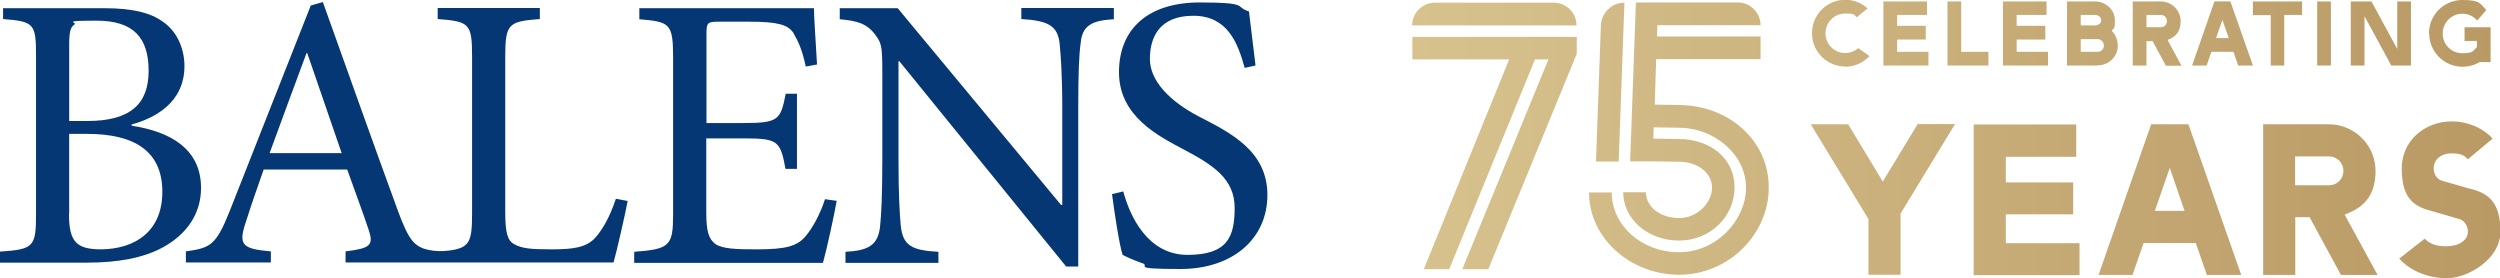 <?xml version="1.0" encoding="UTF-8"?>
<svg id="Layer_1" xmlns="http://www.w3.org/2000/svg" version="1.1" xmlns:xlink="http://www.w3.org/1999/xlink" viewBox="0 0 1221.2 135.8">
  <!-- Generator: Adobe Illustrator 29.3.1, SVG Export Plug-In . SVG Version: 2.1.0 Build 151)  -->
  <defs>
    <style>
      .st0 {
        fill: #053775;
      }

      .st1 {
        fill: url(#linear-gradient);
      }
    </style>
    <linearGradient id="linear-gradient" x1="689.9" y1="60.8" x2="1221.2" y2="60.8" gradientTransform="translate(0 128.7) scale(1 -1)" gradientUnits="userSpaceOnUse">
      <stop offset="0" stop-color="#d7c28e"/>
      <stop offset="1" stop-color="#b99964"/>
    </linearGradient>
  </defs>
  <path class="st1" d="M1186.5,16.3c0-9,7.3-16.3,16.3-16.3s8.7,1.9,11.7,4.9l-4.4,5.1c-1.8-2-4.4-3.3-7.3-3.3-5.3,0-9.6,4.3-9.6,9.7s4.3,9.6,9.6,9.6,5.3-1.2,7.1-3v-3h-6v-6.7h12.7v17h-5.3l-1.3.7c-2.1,1-4.5,1.6-7.1,1.6-9,0-16.3-7.3-16.3-16.3h0ZM1000.4,25.3h-15.3v-6h14v-6.7h-14v-5.3h14.6V.7h-21.3v31.3h22v-6.7h0ZM942,25.3h-15.3v-6h14v-6.7h-14v-5.3h14.6V.7h-21.3v31.3h22v-6.7ZM971.3,25.3h-13.3V.7h-6.7v31.3h20v-6.7ZM1048.5,32h-6.7V.7h13.7c5.3,0,9.7,4.3,9.7,9.7s-2.7,7.7-6.4,9.1l6.8,12.6h-7.6l-6.5-12h-3v12h0ZM1048.5,13.3h7c1.7,0,3-1.3,3-3s-1.3-3-3-3h-7v6ZM1077.9,32h-7.1l10.9-31.3h7.8l11,31.3h-7.2l-2.3-6.7h-10.8l-2.3,6.7h0ZM1082.5,18.6h6.2l-3.1-8.9-3.1,8.9ZM901.3,32.6c4.7,0,8.9-2,11.9-5.2l-5.5-3.9c-1.7,1.5-4,2.4-6.4,2.4-5.3,0-9.6-4.3-9.6-9.6s4.3-9.7,9.6-9.7,4.1.7,5.7,1.8l5.3-4.3c-2.9-2.6-6.7-4.2-10.9-4.2-9,0-16.3,7.3-16.3,16.3s7.3,16.3,16.3,16.3h0ZM1024.7,32h-15V.7h13.7c5.3,0,9.7,4.2,9.7,9.2s-.6,3.6-1.6,5.1c1.8,1.9,3,4.4,3,7.3,0,5.3-4.3,9.6-9.7,9.6h0ZM1016.4,12.4h7c1.7,0,3-1.1,3-2.5s-1.3-2.6-3-2.6h-7v5.1ZM1016.4,25.3h8.3c1.7,0,3-1.3,3-3s-1.4-3.2-3-3.2h-8.3v6.2ZM1109.1,32h6.7V7.3h8.7V.7h-24v6.7h8.7v24.6h0ZM1014.2,76.4v-15.6h-50.1v73.6h51.7v-15.6h-36v-14.1h32.9v-15.6h-32.9v-12.5h34.4ZM1155,7.9l13.1,24.1h9.6V.7h-6.7v23.2l-12.6-23.2h-10.1v31.3h6.7V7.9ZM1069,60.7l25.8,73.6h-16.8l-5.4-15.6h-25.5l-5.4,15.6h-16.6l25.7-73.6h18.3ZM1067.1,103l-7.2-21-7.3,21h14.5ZM1145.3,104.8l16.1,29.5h-17.9l-15.3-28.2h-7v28.2h-15.7V60.7h32.1c12.5,0,22.8,10.2,22.8,22.8s-6.3,18.1-15,21.3h0ZM1144.7,83.5c0-4-3.1-7.1-7.1-7.1h-16.5v14.1h16.5c4,0,7.1-3,7.1-7h0ZM936.7,60.7l-17,28-16.9-28h-18.3l28.2,46.3v27.2h15.7v-29.9l26.6-43.7h-18.3ZM1131.9,32h6.7V.7h-6.7v31.3ZM1206.5,92.2l-13.2-3.8c-2.7-.5-4.5-3.2-4.5-6.1,0-4.4,3.6-7.4,8.7-7.4s6.7,1.4,8,2.9l12.1-10.1c-4.4-4.9-11.7-8.4-20-8.4-12.8,0-24.4,9.1-24.4,23s5.3,18.5,14.7,20.8l13.1,3.8c2.7.6,4.5,3.3,4.5,6.2,0,4.4-4.5,7.2-10.6,7.2s-8.6-1.9-10.5-3.7l-12.4,9.7c4.8,5.6,13.6,9.6,23.4,9.6s26-9.1,26-22.8-5.3-18.6-14.7-20.9h0ZM793.5,1.3c-6.2,0-11.2,4.9-11.5,11.1l-2.4,66.5h11.1l2.8-77.6h0ZM759.1,1.3h-58.2c-6.1,0-11.1,5-11.1,11.1h80.3c0-6.1-5-11.1-11.1-11.1h0ZM820.1,51.3l-11.8-.2.7-22.2h51v-11.1h-50.6l.2-5.5h50.4c0-6.1-5-11.1-11.1-11.1h-49.8l-2.8,77.6h11.1l12.7.2c9.2,0,16.2,5.5,16.2,12.6s-6.8,14.9-16.1,14.9-16.2-5.5-16.2-12.6h-11.1c0,13.1,12,23.6,27.3,23.6s27.1-11.8,27.1-26-12-23.6-27.3-23.6l-12.4-.2.2-5.5,12.2.2c17.7,0,32.9,13.3,32.9,29.2s-14.4,31.6-32.7,31.6-32.9-13.1-32.9-29.2h-11.1c0,22.2,20.1,40.2,44,40.2s43.8-19.4,43.8-42.7-20.1-40.2-44-40.2h0ZM689.9,29h47.3l-41.7,102.5h12.4l41.9-102.5h6.6l-42.1,102.5h12.7l43.2-105.2v-8.3h-80.3v11.1h0Z"/>
  <path class="st0" d="M64.3,61.4c18.9,2.9,33.9,11.3,33.9,30.4,0,12.8-7.1,22.6-18.4,28.9-9.8,5.4-22.4,7.6-37.5,7.6H0v-5.4c16.5-1.1,17.6-2.3,17.6-18.4V27.5c0-15.9-.8-17-16.1-18.2V4h49.2c14.4,0,22.8,2.3,28.7,6.5,6.9,4.6,10.7,13,10.7,21.8,0,18.2-15.1,25.6-25.8,28.5v.6h0ZM42.7,59.1c21.1,0,29.9-8.4,29.9-24.5s-7.3-24.5-25.4-24.5-9,.8-10.9,1.9c-1.7,1.2-2.5,3.2-2.5,9.6v37.5h9,0ZM33.7,104.4c0,13.8,3.6,17.4,15.9,17.4,15.7-.2,29.7-8.2,29.7-28.1,0-19.7-13.4-28.3-36.7-28.3h-8.8v39h0Z"/>
  <path class="st0" d="M300.8,97.2c-2.9,8.8-6.5,14.9-9.8,18.7-4.4,5-10.9,5.9-21.4,5.9s-14.5-.4-18.4-2.5c-3.4-1.9-4.4-5.7-4.4-16.1V27.7c0-16.3,1.7-17.2,16.9-18.4v-5.4h-49.9v5.4c15.5,1.2,16.8,2.1,16.8,18.4v76.5c0,13.8-1.1,16.9-11.3,18.2-3.3.4-6.6.4-9.8-.3-7.3-1.5-9.9-5.2-14.9-18.5-12.2-33.3-25.1-69.7-36.9-102.6l-5.9,1.7-39.6,100.4c-6.7,16.8-9.4,18-21.4,19.7v5.4h41.5v-5.4c-14.4-1.3-16.1-3.2-11.9-15.3,2.5-8,5.4-16.1,8.4-24.7h40.8c4.2,11.7,8,22,10.5,29.5s.8,9-11.3,10.5v5.4h130.9c1.7-5.9,5.8-24.1,6.9-30l-5.7-1.1h0ZM131.7,74.8c5.7-15.7,11.9-32.3,18-48.8h.4l16.8,48.8h-35.2Z"/>
  <path class="st0" d="M408.7,98.2c-1.1,6.3-5,24.3-6.7,30.2h-92.2v-5.4c17.4-1.3,19-2.9,19-18.4V28.5c0-17.2-1.5-17.8-16.5-19.1v-5.4h85.3c0,4.8,1,17.8,1.5,27.5l-5.5,1c-1.7-8-3.6-12.2-6.1-16.5-2.7-4-7.8-5.4-21.6-5.4h-14.5c-5.9,0-6.3.4-6.3,6.1v43.4h18c17.2,0,18.2-1.5,20.7-14.3h5.5v36.7h-5.6c-2.5-13.8-3.8-14.9-20.5-14.9h-18.2v36.2c0,9,1.1,13,4.6,15.5,3.6,2.3,10.3,2.5,19.9,2.5,14.5,0,19.9-1.5,24.1-6.5,3.2-3.8,6.9-10.3,9.4-18l5.7.8h0Z"/>
  <path class="st0" d="M544,9.4c-10.7.6-15.3,3.1-16.1,11.5-.8,5.7-1.2,14.3-1.2,32.2v77.1h-5.9l-81.5-100.3h-.4v48c0,17.6.6,26.8,1.1,32.3,1,9.8,5.4,12.1,18.4,12.8v5.4h-45.4v-5.4c11.1-.6,15.9-3.1,16.9-12.4.6-5.9,1.1-15.1,1.1-32.7v-42.1c0-14-.4-14.7-3.8-19.3-3.8-4.8-8-6.3-17-7.1v-5.4h28.3l79.8,96.1h.6v-47.1c0-17.6-.8-26.4-1.3-31.8-1-8.6-5.5-11.1-18.7-11.9v-5.4h45.2v5.4h0Z"/>
  <path class="st0" d="M608,33.1c-3.4-12.2-8.4-25.4-25.1-25.4s-21.2,10.7-21.2,21.1,9.2,20.5,24.3,28.3c14.9,7.7,33.1,16.6,33.1,38.1s-17,36.2-42.5,36.2-14-1.5-18.8-2.9c-4.8-1.7-7.7-3.1-9.4-4-1.5-4-4-20.5-5.2-29.7l5.5-1.3c3.1,11.7,11.7,31,31.4,31s23-9,23-23c0-14.1-10.5-20.9-24.9-28.5-12.2-6.5-31.6-16.1-31.6-37.7s14.7-34.1,39.4-34.1,16.8,2.1,24.1,4.4c.8,6.9,1.7,14.3,3.2,26.4l-5.5,1.2h0Z"/>
</svg>